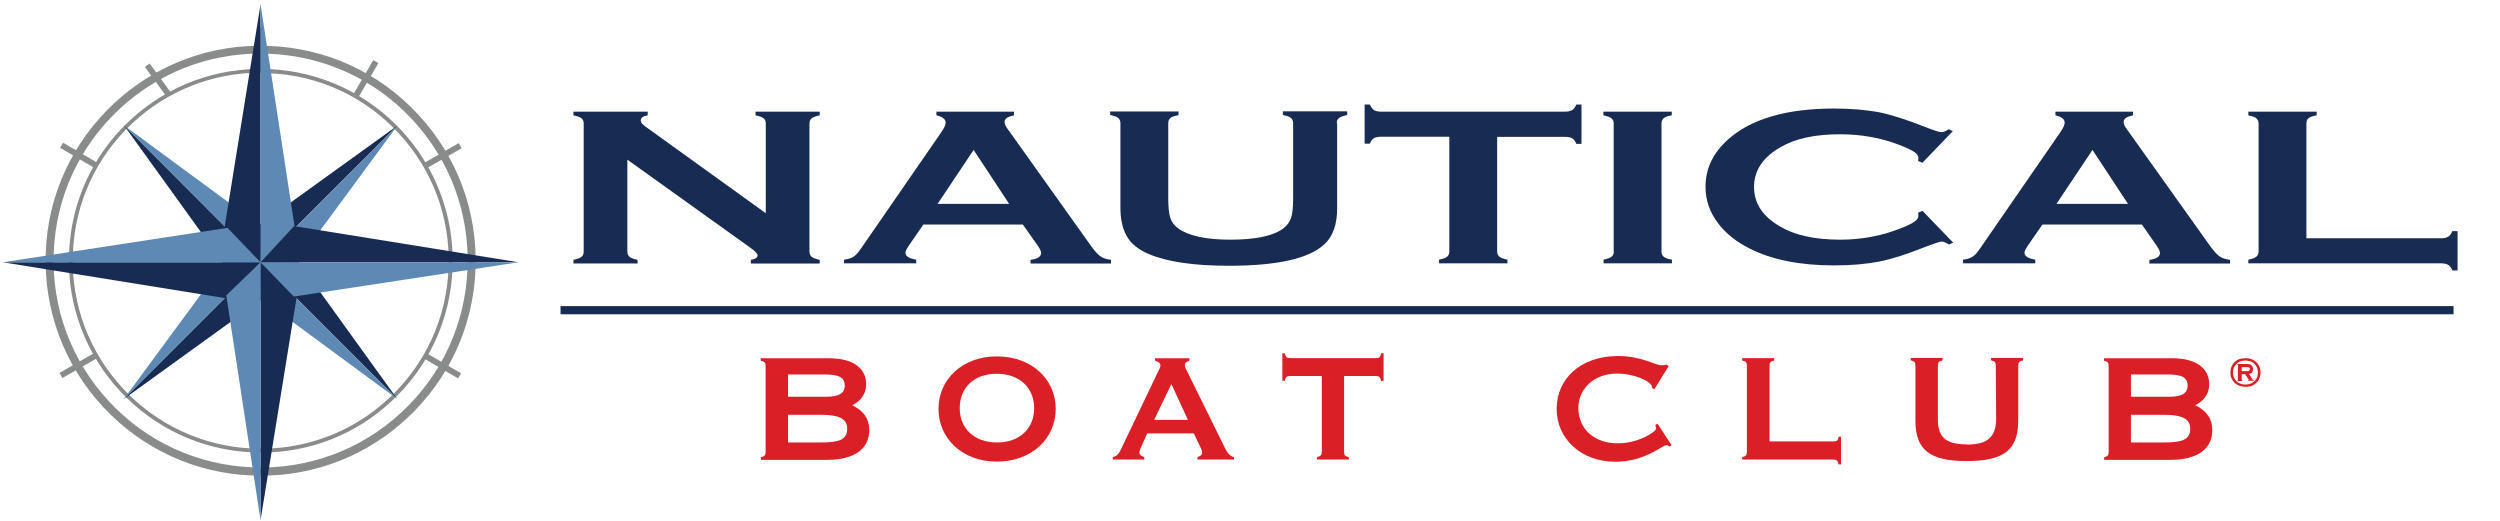 <?xml version="1.0" encoding="UTF-8"?>
<svg id="Layer_2" data-name="Layer 2" xmlns="http://www.w3.org/2000/svg" xmlns:xlink="http://www.w3.org/1999/xlink" viewBox="0 0 143.74 29.97">
  <defs>
    <style>
      .cls-1 {
        fill: #172b53;
      }

      .cls-2 {
        fill: none;
      }

      .cls-3 {
        fill: #5d89b4;
      }

      .cls-4 {
        fill: #db1f27;
      }

      .cls-5 {
        fill: #828282;
      }

      .cls-6 {
        clip-path: url(#clippath-17);
      }

      .cls-7 {
        clip-path: url(#clippath-19);
      }

      .cls-8 {
        clip-path: url(#clippath-11);
      }

      .cls-9 {
        clip-path: url(#clippath-16);
      }

      .cls-10 {
        clip-path: url(#clippath-18);
      }

      .cls-11 {
        clip-path: url(#clippath-10);
      }

      .cls-12 {
        clip-path: url(#clippath-15);
      }

      .cls-13 {
        clip-path: url(#clippath-13);
      }

      .cls-14 {
        clip-path: url(#clippath-14);
      }

      .cls-15 {
        clip-path: url(#clippath-12);
      }

      .cls-16 {
        clip-path: url(#clippath-1);
      }

      .cls-17 {
        clip-path: url(#clippath-3);
      }

      .cls-18 {
        clip-path: url(#clippath-4);
      }

      .cls-19 {
        clip-path: url(#clippath-2);
      }

      .cls-20 {
        clip-path: url(#clippath-7);
      }

      .cls-21 {
        clip-path: url(#clippath-6);
      }

      .cls-22 {
        clip-path: url(#clippath-9);
      }

      .cls-23 {
        clip-path: url(#clippath-8);
      }

      .cls-24 {
        clip-path: url(#clippath-5);
      }

      .cls-25 {
        fill: #8a8c8c;
      }

      .cls-26 {
        clip-path: url(#clippath);
      }
    </style>
    <clipPath id="clippath">
      <rect class="cls-2" width="143.74" height="29.97"/>
    </clipPath>
    <clipPath id="clippath-1">
      <rect class="cls-2" width="143.74" height="29.97"/>
    </clipPath>
    <clipPath id="clippath-2">
      <rect class="cls-2" width="143.74" height="29.97"/>
    </clipPath>
    <clipPath id="clippath-3">
      <rect class="cls-2" width="143.74" height="29.97"/>
    </clipPath>
    <clipPath id="clippath-4">
      <rect class="cls-2" width="143.74" height="29.97"/>
    </clipPath>
    <clipPath id="clippath-5">
      <rect class="cls-2" width="143.74" height="29.97"/>
    </clipPath>
    <clipPath id="clippath-6">
      <rect class="cls-2" width="143.74" height="29.97"/>
    </clipPath>
    <clipPath id="clippath-7">
      <rect class="cls-2" width="143.74" height="29.97"/>
    </clipPath>
    <clipPath id="clippath-8">
      <rect class="cls-2" width="143.74" height="29.97"/>
    </clipPath>
    <clipPath id="clippath-9">
      <rect class="cls-2" width="143.74" height="29.97"/>
    </clipPath>
    <clipPath id="clippath-10">
      <rect class="cls-2" width="143.74" height="29.97"/>
    </clipPath>
    <clipPath id="clippath-11">
      <rect class="cls-2" width="143.74" height="29.97"/>
    </clipPath>
    <clipPath id="clippath-12">
      <rect class="cls-2" width="143.74" height="29.97"/>
    </clipPath>
    <clipPath id="clippath-13">
      <rect class="cls-2" width="143.74" height="29.97"/>
    </clipPath>
    <clipPath id="clippath-14">
      <rect class="cls-2" width="143.74" height="29.97"/>
    </clipPath>
    <clipPath id="clippath-15">
      <rect class="cls-2" width="143.74" height="29.97"/>
    </clipPath>
    <clipPath id="clippath-16">
      <rect class="cls-2" width="143.74" height="29.97"/>
    </clipPath>
    <clipPath id="clippath-17">
      <rect class="cls-2" width="143.74" height="29.97"/>
    </clipPath>
    <clipPath id="clippath-18">
      <rect class="cls-2" width="143.74" height="29.97"/>
    </clipPath>
    <clipPath id="clippath-19">
      <rect class="cls-2" width="143.74" height="29.97"/>
    </clipPath>
  </defs>
  <g id="Layer_1-2" data-name="Layer 1">
    <g>
      <g>
        <g class="cls-26">
          <path class="cls-25" d="M15.01,27.34c-.16,0-.33,0-.49,0-3.3-.12-6.35-1.53-8.6-3.95-2.24-2.42-3.41-5.57-3.29-8.87.12-3.3,1.53-6.35,3.95-8.6,2.42-2.24,5.57-3.41,8.87-3.28,3.3.12,6.35,1.52,8.59,3.94,2.25,2.42,3.42,5.57,3.3,8.88-.12,3.3-1.53,6.35-3.95,8.6-2.3,2.13-5.26,3.29-8.38,3.29ZM14.96,3.08c-3.01,0-5.86,1.12-8.07,3.17-2.33,2.16-3.68,5.1-3.8,8.28-.12,3.18,1.01,6.21,3.17,8.54,2.16,2.33,5.1,3.68,8.28,3.8,3.18.12,6.21-1,8.54-3.16,2.33-2.16,3.68-5.1,3.8-8.28h0c.12-3.18-1.01-6.22-3.17-8.55-2.16-2.33-5.1-3.67-8.28-3.79-.16,0-.31,0-.47,0Z"/>
        </g>
        <g class="cls-16">
          <path class="cls-25" d="M15.01,26.01c-.15,0-.29,0-.44,0-6.08-.23-10.84-5.36-10.6-11.44.11-2.95,1.36-5.67,3.52-7.67,2.16-2,4.97-3.04,7.92-2.93,6.08.23,10.84,5.36,10.61,11.44-.11,2.95-1.37,5.68-3.53,7.68-2.05,1.9-4.69,2.93-7.47,2.93ZM14.98,4.18c-2.73,0-5.32,1.01-7.34,2.88-2.12,1.96-3.34,4.63-3.45,7.52-.23,5.95,4.43,10.98,10.39,11.21,2.88.11,5.63-.9,7.75-2.86,2.12-1.96,3.35-4.63,3.46-7.52h0c.11-2.88-.91-5.64-2.87-7.75-1.96-2.12-4.63-3.35-7.51-3.45-.14,0-.28,0-.42,0Z"/>
        </g>
      </g>
      <rect class="cls-25" x="8.89" y="3.56" width=".34" height="2.02" transform="translate(-.95 6.21) rotate(-36.09)"/>
      <rect class="cls-25" x="4.34" y="7.8" width=".34" height="2.25" transform="translate(-5.47 8.31) rotate(-59.7)"/>
      <rect class="cls-25" x="3.36" y="20.85" width="2.26" height=".34" transform="translate(-9.85 5.01) rotate(-29.77)"/>
      <rect class="cls-25" x="25.29" y="19.92" width=".34" height="2.25" transform="translate(-5.56 32.41) rotate(-59.7)"/>
      <rect class="cls-25" x="24.35" y="8.77" width="2.26" height=".34" transform="translate(-1.08 13.83) rotate(-29.77)"/>
      <rect class="cls-25" x="19.92" y="4.34" width="2.25" height=".34" transform="translate(6.53 20.41) rotate(-59.7)"/>
      <path class="cls-5" d="M14.99,4.17h0c-.09,0-.17-.08-.17-.17l.02-2.25c0-.09.08-.17.17-.17.09,0,.17.08.17.17l-.02,2.25c0,.09-.08.17-.17.17Z"/>
      <polygon class="cls-1" points="7.13 7.21 12.86 15.16 14.98 15.08 7.13 7.21"/>
      <polygon class="cls-3" points="7.13 7.21 15.02 13.02 14.98 15.08 7.13 7.21"/>
      <polygon class="cls-1" points="7.12 22.94 15.07 17.2 14.98 15.08 7.12 22.94"/>
      <polygon class="cls-3" points="7.12 22.94 12.93 15.05 14.98 15.08 7.12 22.94"/>
      <polygon class="cls-1" points="22.84 22.94 17.11 14.99 14.98 15.08 22.84 22.94"/>
      <polygon class="cls-3" points="22.84 22.94 14.95 17.13 14.98 15.08 22.84 22.94"/>
      <polygon class="cls-1" points="22.85 7.22 14.9 12.95 14.98 15.08 22.85 7.22"/>
      <polygon class="cls-3" points="22.85 7.22 17.04 15.11 14.98 15.08 22.85 7.22"/>
      <polygon class="cls-1" points="12.9 13.15 14.98 15.08 14.98 .25 12.9 13.15"/>
      <polygon class="cls-3" points="14.98 15.08 16.96 13.17 14.98 .25 14.98 15.08"/>
      <polygon class="cls-1" points="13.06 17.16 14.98 15.08 .16 15.08 13.06 17.16"/>
      <polygon class="cls-3" points=".16 15.08 14.98 15.08 13.08 13.1 .16 15.08"/>
      <polygon class="cls-1" points="14.98 29.91 17.07 17 14.98 15.08 14.98 29.91"/>
      <polygon class="cls-3" points="13.01 16.98 14.98 29.91 14.98 15.08 13.01 16.98"/>
      <polygon class="cls-1" points="29.81 15.08 16.91 13 14.98 15.08 29.81 15.08"/>
      <polygon class="cls-3" points="29.81 15.08 16.89 17.05 14.98 15.08 29.81 15.08"/>
      <g>
        <g class="cls-19">
          <path class="cls-1" d="M36.07,9.17v5.3c0,.13.05.23.13.3s.24.12.46.17v.21h-3.69v-.21c.22-.04.37-.1.46-.17s.13-.17.13-.3v-7.38c0-.13-.05-.23-.13-.29-.08-.07-.24-.12-.46-.17v-.21h4.27v.21c-.27.05-.4.14-.4.3,0,.1.08.21.26.34l6.93,4.99v-5.17c0-.13-.05-.23-.13-.29-.08-.07-.24-.12-.46-.17v-.21h3.69v.21c-.22.05-.37.1-.46.17-.08.07-.13.17-.13.29v7.38c0,.13.05.23.13.3.08.07.24.12.46.17v.21h-3.96v-.21c.26-.04.39-.13.39-.27,0-.08-.15-.24-.45-.45l-7.04-5.04Z"/>
        </g>
        <g class="cls-17">
          <path class="cls-1" d="M58.8,12.91h-5.71l-.85,1.23c-.11.17-.18.3-.18.4,0,.19.21.32.62.39v.21h-4.15v-.21c.24-.03.43-.09.56-.18s.27-.25.44-.5l4.62-6.69c.14-.21.22-.38.22-.51,0-.2-.18-.34-.53-.42v-.21h4.46v.21c-.37.08-.54.2-.54.37,0,.12.05.27.18.42l4.79,6.72c.2.28.38.48.53.59s.36.18.62.21v.21h-4.63v-.21c.4-.05.61-.18.61-.4,0-.09-.06-.22-.18-.4l-.87-1.23ZM58.02,11.72l-2.04-3.1-2.07,3.1h4.11Z"/>
        </g>
        <g class="cls-18">
          <path class="cls-1" d="M76.88,7.1v4.88c0,.92-.24,1.62-.74,2.07-.88.82-2.71,1.23-5.48,1.23-2,0-3.53-.22-4.6-.67-.62-.26-1.05-.61-1.29-1.06-.24-.44-.35-.97-.35-1.59v-4.88c0-.13-.05-.23-.13-.3-.08-.07-.24-.12-.46-.17v-.2h3.93v.21c-.22.04-.37.09-.46.16-.09.07-.13.17-.13.3v4.34c0,.5.04.87.12,1.11.08.24.23.44.45.6.59.43,1.59.65,3.02.65s2.44-.21,3.03-.65c.21-.16.36-.37.44-.6.08-.24.12-.61.12-1.11v-4.34c0-.13-.05-.23-.13-.3-.08-.07-.24-.12-.46-.17v-.21h3.7v.21c-.22.05-.37.1-.46.17-.1.06-.14.16-.14.3"/>
        </g>
        <g class="cls-24">
          <path class="cls-1" d="M86.08,7.86v6.6c0,.13.05.23.13.3s.24.12.46.17v.21h-3.93v-.21c.22-.04.37-.1.46-.17s.13-.17.13-.3v-6.6h-3.9c-.18,0-.33.03-.43.08-.1.06-.18.17-.24.32h-.3v-2.25h.3c.07.15.15.26.24.32.09.06.24.09.42.09h10.54c.19,0,.34-.03.43-.09.1-.06.18-.17.24-.32h.3v2.26h-.3c-.06-.15-.14-.27-.24-.32-.1-.06-.24-.08-.43-.08h-3.88Z"/>
        </g>
        <g class="cls-21">
          <path class="cls-1" d="M92.78,14.46v-7.37c0-.13-.05-.22-.13-.29s-.24-.12-.46-.17v-.21h3.93v.21c-.22.04-.37.09-.46.16-.08.07-.13.17-.13.3v7.38c0,.13.05.24.14.3.09.07.24.12.46.16v.21h-3.93v-.21c.22-.05.37-.1.46-.17.08-.07.13-.17.13-.3"/>
        </g>
        <g class="cls-20">
          <path class="cls-1" d="M110.55,12.14l1.75,1.81-.24.11c-.18-.11-.31-.17-.42-.17s-.42.11-.93.3c-1.05.42-1.94.71-2.67.85s-1.58.22-2.58.22c-1.98,0-3.61-.33-4.88-.98-.75-.38-1.34-.85-1.77-1.41-.5-.64-.75-1.35-.75-2.13,0-1.05.44-1.97,1.33-2.75,1.33-1.17,3.36-1.75,6.07-1.75.99,0,1.84.08,2.56.21.71.14,1.6.43,2.67.85.51.2.82.3.93.3s.25-.05.42-.17l.24.11-1.75,1.82-.25-.11c.02-.07.02-.12.02-.17,0-.12-.08-.24-.23-.34s-.43-.24-.82-.39c-1.09-.43-2.24-.63-3.45-.63-1.44,0-2.58.24-3.44.75-1.01.58-1.51,1.34-1.51,2.28s.5,1.7,1.51,2.28c.85.5,2,.75,3.44.75,1.21,0,2.36-.21,3.45-.64.39-.15.66-.28.82-.39.15-.11.23-.22.23-.35,0-.05,0-.1-.02-.17l.26-.11Z"/>
        </g>
        <g class="cls-23">
          <path class="cls-1" d="M123.14,12.91h-5.71l-.85,1.23c-.11.17-.18.3-.18.4,0,.19.21.32.62.39v.21h-4.15v-.21c.24-.03.43-.09.56-.18.13-.08.27-.25.44-.5l4.62-6.69c.14-.21.22-.38.22-.51,0-.2-.18-.34-.53-.42v-.21h4.46v.21c-.37.08-.54.2-.54.37,0,.12.06.27.18.42l4.79,6.72c.21.28.38.48.53.59s.36.18.62.21v.21h-4.64v-.21c.4-.05.61-.18.61-.4,0-.09-.06-.22-.18-.4l-.86-1.23ZM122.35,11.72l-2.04-3.1-2.07,3.1h4.11Z"/>
        </g>
        <g class="cls-22">
          <path class="cls-1" d="M132.61,13.7h7.72c.19,0,.34-.03.43-.09.1-.06.18-.17.24-.32h.3v2.26h-.3c-.06-.15-.14-.26-.24-.32-.1-.06-.24-.09-.43-.09h-11.06v-.21c.22-.04.37-.1.46-.17.08-.07.13-.17.13-.3v-7.36c0-.13-.05-.23-.13-.3s-.24-.12-.46-.17v-.21h3.93v.21c-.22.04-.37.09-.46.16s-.13.17-.13.3v6.6h0Z"/>
        </g>
        <g class="cls-11">
          <rect class="cls-1" x="32.23" y="17.6" width="108.84" height=".47"/>
        </g>
        <g class="cls-8">
          <path class="cls-4" d="M129.1,20.59c.25,0,.46.08.62.22.08.08.15.18.2.3.04.1.05.21.05.31,0,.15-.04.3-.11.43-.08.14-.21.25-.36.32-.11.05-.24.07-.39.07-.25,0-.46-.08-.62-.22-.08-.08-.15-.18-.2-.3-.04-.1-.05-.2-.05-.3,0-.16.04-.3.11-.44.08-.14.21-.25.36-.32.11-.04.24-.06.39-.06M129.1,20.73c-.23,0-.4.07-.53.21-.12.13-.18.29-.18.48s.06.35.18.48c.13.14.31.21.53.21s.4-.07.54-.21c.12-.13.18-.28.18-.47,0-.21-.06-.37-.18-.49-.07-.08-.15-.13-.23-.16-.1-.03-.2-.05-.31-.05M128.89,21.52v.3s0,.02,0,.03.02,0,.03.02v.04h-.28v-.04s.03,0,.03-.02c0,0,0-.02,0-.03v-.8s0-.02,0-.03-.02,0-.03-.02v-.04h.54c.07,0,.12,0,.16.02.04,0,.08.02.1.05.07.05.1.13.1.23,0,.16-.08.25-.23.27l.16.25s.05.08.06.08c.02.02.03.02.05.02v.04h-.32v-.04s.03,0,.03-.02,0-.02-.03-.05l-.18-.27h-.21ZM128.89,21.34h.28c.07,0,.11,0,.14-.02.03-.02.05-.05.05-.1s-.02-.08-.05-.09c-.02-.02-.07-.02-.14-.02h-.28v.24Z"/>
        </g>
        <g class="cls-15">
          <path class="cls-4" d="M43.74,26.29c.22-.05.28-.11.28-.32v-4.91c0-.21-.05-.27-.28-.32v-.14h3.96c1.38,0,2.1.6,2.1,1.49,0,.53-.27.94-.8,1.21.66.32.98.78.98,1.43,0,1.06-.84,1.71-2.41,1.71h-3.82v-.15h0ZM45.31,21.53v1.28h2.22c.7,0,1.04-.2,1.04-.63,0-.5-.36-.65-1.19-.65h-2.07ZM45.31,23.85v1.59h1.87c1.04,0,1.53-.14,1.53-.79,0-.59-.5-.8-1.49-.8h-1.91Z"/>
        </g>
        <g class="cls-13">
          <path class="cls-4" d="M60.7,23.51c0,1.68-1.36,3.03-3.38,3.03s-3.36-1.35-3.36-3.03,1.35-3.02,3.36-3.02,3.38,1.33,3.38,3.02M57.33,25.44c1.31,0,2.13-.82,2.13-1.97s-.82-1.98-2.15-1.98-2.13.82-2.13,1.98c0,1.15.82,1.97,2.14,1.97"/>
        </g>
        <g class="cls-14">
          <path class="cls-4" d="M63.97,26.29c.34-.09.4-.3.53-.56l2.17-4.54c.03-.07.05-.11.05-.17,0-.14-.11-.22-.31-.28v-.14h1.98v.14c-.2.07-.27.12-.27.24,0,.05.02.12.05.2l2.24,4.54c.15.31.28.5.54.56v.14h-2.1v-.14c.2-.07.27-.14.27-.26,0-.05-.02-.12-.05-.2l-.43-.9h-2.68l-.4.9c-.03.08-.05.14-.05.2,0,.12.08.19.28.26v.14h-1.81v-.14ZM66.36,24.14h1.94l-.95-2.06-.99,2.06Z"/>
        </g>
        <g class="cls-12">
          <path class="cls-4" d="M73.87,21.89h-.14v-1.58h.14c.05.22.11.28.32.28h4.9c.21,0,.27-.03.32-.28h.14v1.59h-.14c-.05-.22-.11-.28-.32-.28h-1.81v4.34c0,.21.03.27.27.32v.14h-1.83v-.14c.22-.05.28-.11.28-.32v-4.34h-1.81c-.21,0-.26.04-.32.27"/>
        </g>
        <g class="cls-9">
          <path class="cls-4" d="M95.29,24.34l.82,1.26-.12.08c-.07-.05-.11-.09-.17-.09-.24,0-1.23.96-2.94.96-1.98,0-3.38-1.33-3.38-3.04s1.36-3.04,3.53-3.04c1.36,0,2.13.53,2.49.53.08,0,.18,0,.3-.03l.12.08-.82,1.33-.14-.08s0-.03,0-.05c0-.29-.96-.77-2-.77-1.33,0-2.23.87-2.23,1.98,0,1.2.91,2.03,2.27,2.03,1.19,0,2.2-.67,2.2-.85,0-.05-.02-.11-.05-.2l.13-.08Z"/>
        </g>
        <g class="cls-6">
          <path class="cls-4" d="M105.71,25.11h.14v1.59h-.14c-.05-.22-.11-.28-.32-.28h-5.22v-.14c.22-.05.27-.11.27-.32v-4.91c0-.21-.05-.28-.27-.32v-.14h1.84v.14c-.22.05-.27.11-.27.32v4.33h3.66c.21,0,.27-.02.32-.27"/>
        </g>
        <g class="cls-10">
          <path class="cls-4" d="M113.09,25.56c1.28,0,1.68-.51,1.68-1.52l-.02-3c0-.21-.05-.28-.27-.32v-.14h1.84v.14c-.22.05-.28.11-.28.32v3.15c0,1.67-.82,2.32-2.97,2.32s-2.94-.67-2.94-2.32v-3.15c0-.21-.05-.28-.27-.32v-.14h1.83v.14c-.22.05-.27.11-.27.32v3.07c0,.98.4,1.44,1.67,1.44"/>
        </g>
        <g class="cls-7">
          <path class="cls-4" d="M120.97,26.29c.22-.05.27-.11.27-.32v-4.91c0-.21-.05-.27-.27-.32v-.14h3.95c1.38,0,2.1.6,2.1,1.49,0,.53-.27.94-.8,1.21.66.32.98.78.98,1.43,0,1.06-.83,1.71-2.4,1.71h-3.82v-.15h0ZM122.52,21.53v1.28h2.22c.7,0,1.04-.2,1.04-.63,0-.5-.36-.65-1.19-.65h-2.07ZM122.52,23.85v1.59h1.87c1.04,0,1.54-.14,1.54-.79,0-.59-.5-.8-1.49-.8h-1.91Z"/>
        </g>
      </g>
    </g>
  </g>
</svg>